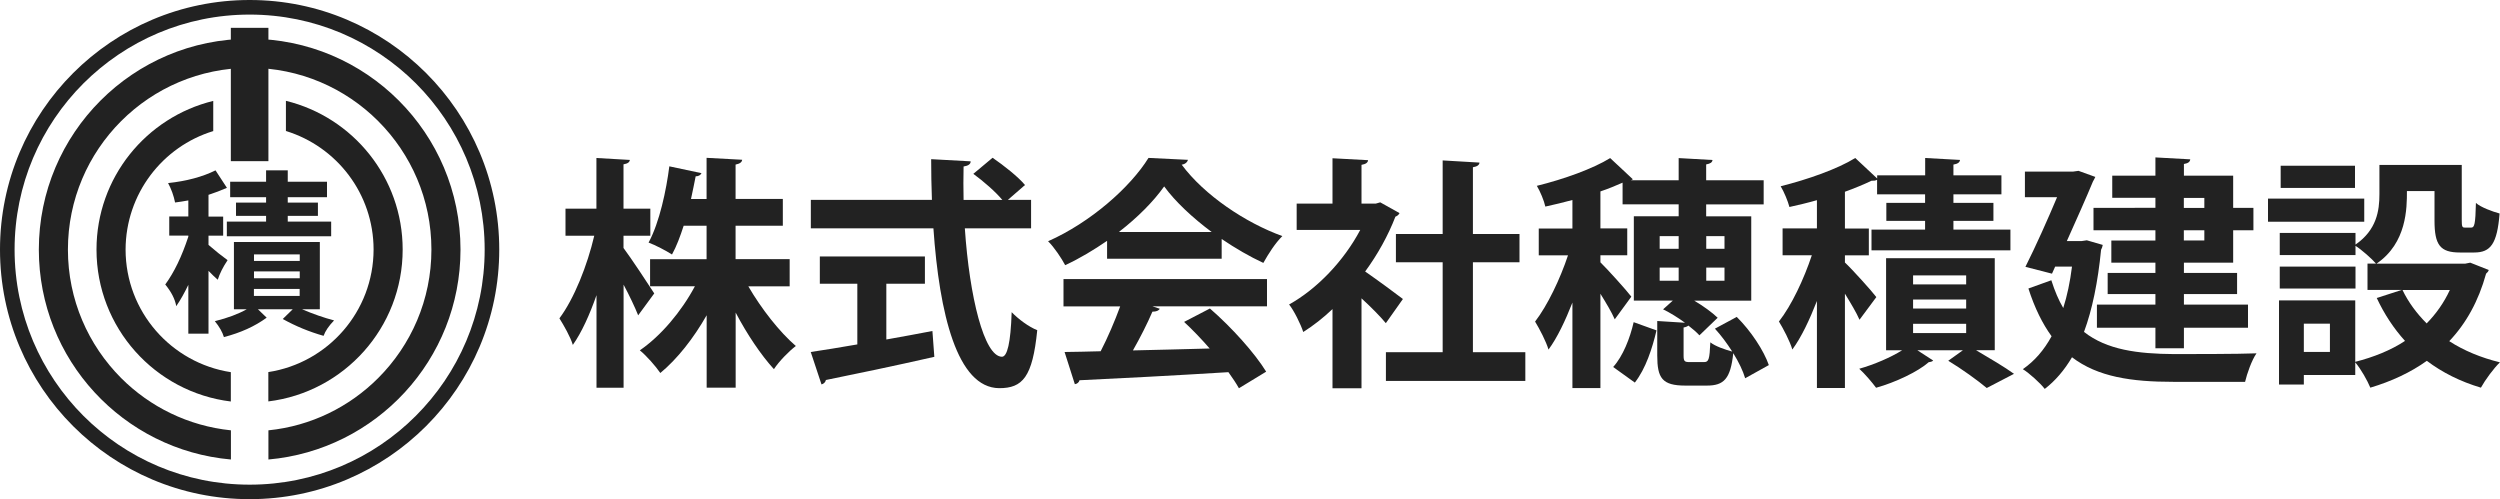 <svg height="59.91" viewBox="0 0 300 59.91" width="300" xmlns="http://www.w3.org/2000/svg"><g fill="#222"><path d="m0 29.95c0-16.54 13.41-29.95 29.96-29.95 16.54 0 29.95 13.41 29.95 29.95 0 16.54-13.41 29.95-29.95 29.95-16.55.01-29.96-13.4-29.96-29.95zm10.01-19.94c-5.11 5.11-8.26 12.15-8.26 19.94 0 7.79 3.16 14.84 8.26 19.95 5.11 5.11 12.15 8.26 19.95 8.26 7.79 0 14.84-3.15 19.94-8.26 5.11-5.11 8.26-12.15 8.26-19.95 0-7.79-3.16-14.84-8.26-19.95-5.11-5.1-12.15-8.25-19.94-8.25-7.79 0-14.84 3.16-19.95 8.26z"/><path d="m27.7 3.34h4.51v16h-4.51z"/><path d="m55.26 29.95c0-13.97-11.33-25.3-25.3-25.3s-25.3 11.33-25.3 25.3c0 13.22 10.13 24.05 23.05 25.19v-3.5c-5.13-.53-9.72-2.82-13.17-6.27-3.95-3.96-6.39-9.4-6.39-15.42s2.44-11.47 6.39-15.42 9.39-6.38 15.42-6.39c6.03 0 11.47 2.44 15.42 6.39s6.39 9.39 6.39 15.42-2.44 11.47-6.39 15.42c-3.45 3.45-8.04 5.75-13.17 6.27v3.5c12.92-1.14 23.05-11.98 23.05-25.19z"/><path d="m48.32 29.95c0-8.64-5.97-15.89-14.01-17.85v3.62c6.09 1.87 10.51 7.52 10.52 14.22-.01 7.45-5.48 13.61-12.63 14.71v3.52c9.08-1.11 16.12-8.84 16.12-18.23z"/><path d="m15.07 29.95c.02-6.7 4.44-12.36 10.52-14.22v-3.62c-8.04 1.96-14.01 9.2-14.01 17.84 0 9.38 7.03 17.12 16.12 18.23v-3.52c-7.15-1.1-12.62-7.26-12.63-14.71z"/><path d="m25.86 20.44 1.37 2.1c-.73.32-1.47.6-2.21.84v2.61h1.76v2.29h-1.76v1.11c.85.73 1.61 1.34 2.29 1.83-.56.84-.95 1.62-1.18 2.35-.35-.31-.72-.66-1.11-1.07v7.54h-2.42v-5.86c-.46.96-.94 1.82-1.45 2.56-.15-.86-.6-1.72-1.32-2.6 1.07-1.46 1.99-3.37 2.77-5.74v-.13h-2.29v-2.29h2.29v-1.93c-.53.1-1.06.18-1.59.25-.17-.83-.45-1.61-.84-2.33 2.23-.24 4.13-.75 5.7-1.53zm2.2 8.6h10.32v8.07h-2.14c1.32.56 2.6 1.01 3.85 1.34-.63.65-1.05 1.26-1.26 1.85-1.73-.49-3.35-1.16-4.9-2.02l1.2-1.17h-4.18l1.05 1.01c-1.42 1.04-3.13 1.81-5.13 2.33-.18-.6-.54-1.24-1.09-1.91 1.54-.38 2.81-.86 3.83-1.43h-1.54v-8.07zm-.44-7.23h4.31v-1.37h2.6v1.37h4.71v1.85h-4.71v.65h3.62v1.59h-3.62v.69h5.21v1.76h-12.52v-1.76h4.71v-.69h-3.61v-1.59h3.61v-.65h-4.31zm2.86 9.5h5.49v-.78h-5.49zm0 2.08h5.49v-.82h-5.49zm5.48 2.12v-.84h-5.49v.84z"/><path d="m74.83 29.77c.82 1.08 3.16 4.62 3.68 5.44l-1.93 2.63c-.38-.96-1.05-2.37-1.75-3.68v12.37h-3.25v-11.11c-.82 2.34-1.78 4.47-2.84 5.97-.29-.97-1.08-2.34-1.61-3.19 1.76-2.34 3.36-6.38 4.18-9.91h-3.45v-3.25h3.71v-6.08l4.01.23c-.03.26-.23.44-.76.53v5.32h3.22v3.25h-3.22v1.49zm19.94 4.59h-4.97c1.58 2.72 3.74 5.47 5.7 7.16-.82.62-2.02 1.84-2.63 2.78-1.55-1.7-3.22-4.18-4.59-6.79v9.01h-3.48v-8.69c-1.58 2.78-3.54 5.26-5.56 6.93-.56-.82-1.67-2.08-2.46-2.72 2.51-1.72 4.97-4.62 6.61-7.69h-5.38v-3.25h6.78v-4.01h-2.75c-.41 1.26-.85 2.46-1.4 3.45-.73-.47-2.02-1.14-2.81-1.43 1.32-2.43 2.13-6.32 2.49-9.15l3.86.82c-.09.2-.32.38-.7.38-.15.79-.35 1.73-.56 2.72h1.87v-4.94l4.27.23c-.03.29-.26.47-.79.58v4.12h5.67v3.22h-5.67v4.01h6.49v3.25z"/><path d="m123.73 27.4h-7.95c.56 8.22 2.31 15.38 4.45 15.41.64 0 1.05-1.64 1.17-5.35.82.85 2.08 1.78 3.07 2.16-.56 5.64-1.76 6.96-4.56 6.96-5.06-.03-7.19-8.95-7.9-19.18h-14.71v-3.42h14.53c-.06-1.64-.09-3.28-.09-4.88l4.74.26c0 .32-.26.53-.85.62-.03 1.35-.03 2.66 0 4.01h4.65c-.82-.99-2.28-2.25-3.48-3.13l2.31-1.93c1.35.93 3.07 2.28 3.89 3.27l-2.05 1.78h2.78zm-17.37 6.64v6.7c1.81-.32 3.71-.67 5.53-1.02l.23 3.1c-4.74 1.08-9.8 2.13-13.01 2.78-.06.29-.29.47-.53.53l-1.29-3.89c1.52-.23 3.45-.53 5.59-.91v-7.28h-4.5v-3.27h12.61v3.27h-4.62z"/><path d="m132.85 31.06v-2.16c-1.58 1.08-3.27 2.11-5.03 2.92-.41-.79-1.32-2.16-2.05-2.87 5.09-2.25 9.88-6.49 12.05-10l4.74.23c-.09.29-.35.53-.76.58 2.72 3.66 7.63 6.96 12.08 8.57-.88.88-1.67 2.13-2.28 3.22-1.64-.76-3.36-1.76-5-2.87v2.37h-13.74zm-5.23 5.7v-3.27h24.42v3.27h-13.75l.88.29c-.12.23-.41.35-.88.35-.61 1.43-1.46 3.1-2.34 4.65 2.89-.06 6.05-.15 9.21-.23-.99-1.14-2.05-2.25-3.07-3.19l3.1-1.61c2.63 2.28 5.38 5.35 6.75 7.58l-3.27 1.99c-.32-.58-.76-1.23-1.26-1.93-6.61.41-13.39.76-17.87.97-.06.26-.29.44-.56.47l-1.23-3.86c1.23-.03 2.69-.03 4.33-.09.85-1.64 1.7-3.63 2.34-5.38h-6.81zm17.78-8.92c-2.28-1.7-4.36-3.63-5.7-5.47-1.26 1.78-3.16 3.71-5.44 5.47z"/><path d="m167.95 25.56c-.09.2-.26.35-.5.44-.88 2.28-2.13 4.53-3.63 6.58 1.43.99 3.86 2.78 4.53 3.3l-2.05 2.9c-.67-.82-1.81-1.96-2.92-2.98v10.79h-3.48v-9.5c-1.14 1.08-2.31 1.99-3.51 2.75-.29-.91-1.14-2.63-1.7-3.3 3.36-1.87 6.58-5.24 8.54-8.95h-7.63v-3.16h4.3v-5.44l4.27.23c-.03.29-.26.47-.79.56v4.65h1.72l.53-.15 2.31 1.29zm8.8 16.7h6.29v3.45h-16.73v-3.45h6.81v-10.79h-5.61v-3.39h5.61v-8.83l4.42.26c-.03.29-.26.47-.79.56v8.01h5.59v3.39h-5.59z"/><path d="m208.4 38.02c1.72 1.7 3.25 4.04 3.86 5.79l-2.84 1.58c-.26-.88-.76-1.93-1.43-3.01-.32 3.1-1.14 3.89-3.16 3.89h-2.6c-2.78 0-3.36-.91-3.36-3.6v-4.15l3.33.21c-.85-.62-1.78-1.2-2.63-1.61l1.17-1.05h-4.68v-10.12h5.38v-1.43h-6.73v-2.6c-.79.35-1.7.73-2.66 1.05v4.44h3.22v3.22h-3.22v.85c.79.76 3.19 3.42 3.71 4.12l-1.99 2.72c-.35-.82-1.05-1.99-1.72-3.07v11.32h-3.36v-10.26c-.85 2.16-1.81 4.21-2.87 5.64-.29-.99-1.08-2.49-1.61-3.36 1.49-1.93 3.01-5.12 3.95-7.95h-3.51v-3.22h4.04v-3.42c-1.08.29-2.19.56-3.25.79-.15-.7-.61-1.81-1.02-2.49 3.22-.79 6.73-2.05 8.8-3.33l2.72 2.54c-.06.06-.15.09-.23.12h5.73v-2.66l4.06.23c-.03.29-.26.44-.76.53v1.9h6.9v2.9h-6.9v1.43h5.41v10.12h-6.84c1.08.64 2.13 1.4 2.81 2.05l-2.19 2.11c-.35-.38-.79-.76-1.32-1.17-.12.09-.29.18-.58.23v3.36c0 .7.12.79.73.79h1.72c.56 0 .67-.29.76-2.37.58.47 1.78.88 2.63 1.11-.62-.97-1.32-1.93-2.08-2.75l2.6-1.4zm-9.62 1.63c-.5 2.13-1.29 4.59-2.6 6.26l-2.6-1.87c1.17-1.29 2.02-3.45 2.46-5.38l2.75.99zm.38-11.31v1.52h2.28v-1.52zm0 3.77v1.58h2.28v-1.58zm7.78-3.77h-2.19v1.52h2.19zm0 5.35v-1.58h-2.19v1.58z"/><path d="m221.39 31.5c.85.79 3.25 3.45 3.77 4.15l-2.02 2.72c-.35-.82-1.05-1.99-1.75-3.13v11.32h-3.36v-10.44c-.88 2.25-1.87 4.36-2.95 5.82-.29-.99-1.08-2.49-1.61-3.36 1.52-1.93 3.01-5.12 3.95-7.95h-3.51v-3.22h4.12v-3.39c-1.11.32-2.22.58-3.3.82-.18-.7-.64-1.81-1.05-2.49 3.27-.82 6.84-2.08 8.95-3.39l2.63 2.46v-.38h5.76v-2.08l4.18.23c-.03.29-.26.47-.79.56v1.29h5.76v2.28h-5.76v1.02h4.8v2.16h-4.8v1.05h6.84v2.49h-16.67v-2.49h6.43v-1.05h-4.65v-2.16h4.65v-1.02h-5.76v-1.75c-.2.12-.38.12-.67.12-.91.44-1.99.88-3.19 1.32v4.41h2.87v3.22h-2.87v.88zm17.98 10.52h-2.25c1.64.97 3.48 2.05 4.56 2.84l-3.27 1.7c-1.05-.88-2.98-2.28-4.62-3.27l1.76-1.26h-5.47l1.9 1.23c-.09.12-.29.17-.53.2-1.29 1.14-4.01 2.43-6.32 3.07-.47-.64-1.35-1.67-2.02-2.28 1.78-.5 3.8-1.37 5.15-2.22h-1.93v-11.05h13.04v11.05zm-9.8-8.97v1.08h6.37v-1.08zm0 2.89v1.08h6.37v-1.08zm0 2.92v1.11h6.37v-1.11z"/><path d="m250.4 28.83 1.93.56c-.03.21-.12.44-.2.58-.38 3.86-1.05 7.16-2.05 9.86 2.75 2.16 6.46 2.63 10.79 2.66 1.76 0 7.75 0 9.91-.09-.56.79-1.14 2.43-1.37 3.42h-8.63c-4.97 0-9.04-.58-12.14-2.95-.91 1.55-2.02 2.84-3.27 3.8-.53-.7-1.9-1.93-2.63-2.37 1.4-.97 2.54-2.28 3.45-3.95-1.08-1.49-2.02-3.36-2.78-5.73l2.75-.99c.41 1.29.88 2.4 1.43 3.33.47-1.46.82-3.13 1.05-4.97h-2.02l-.38.85-3.19-.82c1.29-2.57 2.72-5.79 3.8-8.36h-3.86v-3.07h5.79l.64-.09 2.02.73c-.09.18-.18.38-.29.56-.76 1.84-1.93 4.47-3.13 7.14h1.76l.61-.09zm8.25-3.89v-1.2h-5.18v-2.66h5.18v-2.19l4.18.23c-.03.29-.23.47-.76.56v1.4h5.91v3.86h2.43v2.69h-2.43v3.89h-5.91v1.23h6.38v2.54h-6.38v1.26h7.69v2.78h-7.69v2.46h-3.42v-2.46h-7.02v-2.78h7.02v-1.26h-5.73v-2.54h5.73v-1.23h-5.29v-2.66h5.29v-1.23h-7.43v-2.69zm5.87-1.19h-2.46v1.2h2.46zm0 5.11v-1.23h-2.46v1.23z"/><path d="m283.71 23.83v2.78h-11.55v-2.78zm12.72 7.69 2.22.88c-.06.21-.17.29-.32.44-.91 3.3-2.4 5.97-4.42 8.1 1.76 1.14 3.83 1.99 6.08 2.54-.76.73-1.78 2.13-2.28 3.04-2.46-.73-4.62-1.81-6.49-3.22-1.96 1.4-4.24 2.46-6.78 3.22-.35-.85-1.14-2.25-1.81-3.04v1.52h-6.17v1.14h-2.98v-10.09h9.15v7.37c2.19-.56 4.24-1.37 5.97-2.51-1.35-1.49-2.49-3.22-3.39-5.15l3.01-.97h-4.12v-3.16h1.02c-.5-.58-1.73-1.67-2.46-2.13v1.11h-9.09v-2.66h9.09v1.4c2.54-1.76 2.87-4.06 2.87-6.05v-3.51h9.88v6.61c0 .82.06.91.38.91h.76c.38 0 .5-.38.56-2.95.62.53 1.96 1.02 2.84 1.26-.29 3.65-1.08 4.68-3.04 4.68h-1.73c-2.37 0-3.04-.91-3.04-3.83v-3.54h-3.31c0 2.02 0 6.23-3.65 8.71h10.64zm-13.77.47v2.63h-9.09v-2.63zm-.06-12.1v2.66h-8.92v-2.66zm-3.01 22.34v-3.39h-3.13v3.39zm8.71-7.43c.7 1.46 1.7 2.81 2.9 4.01 1.14-1.17 2.08-2.49 2.78-4.01h-5.67z"/></g></svg>